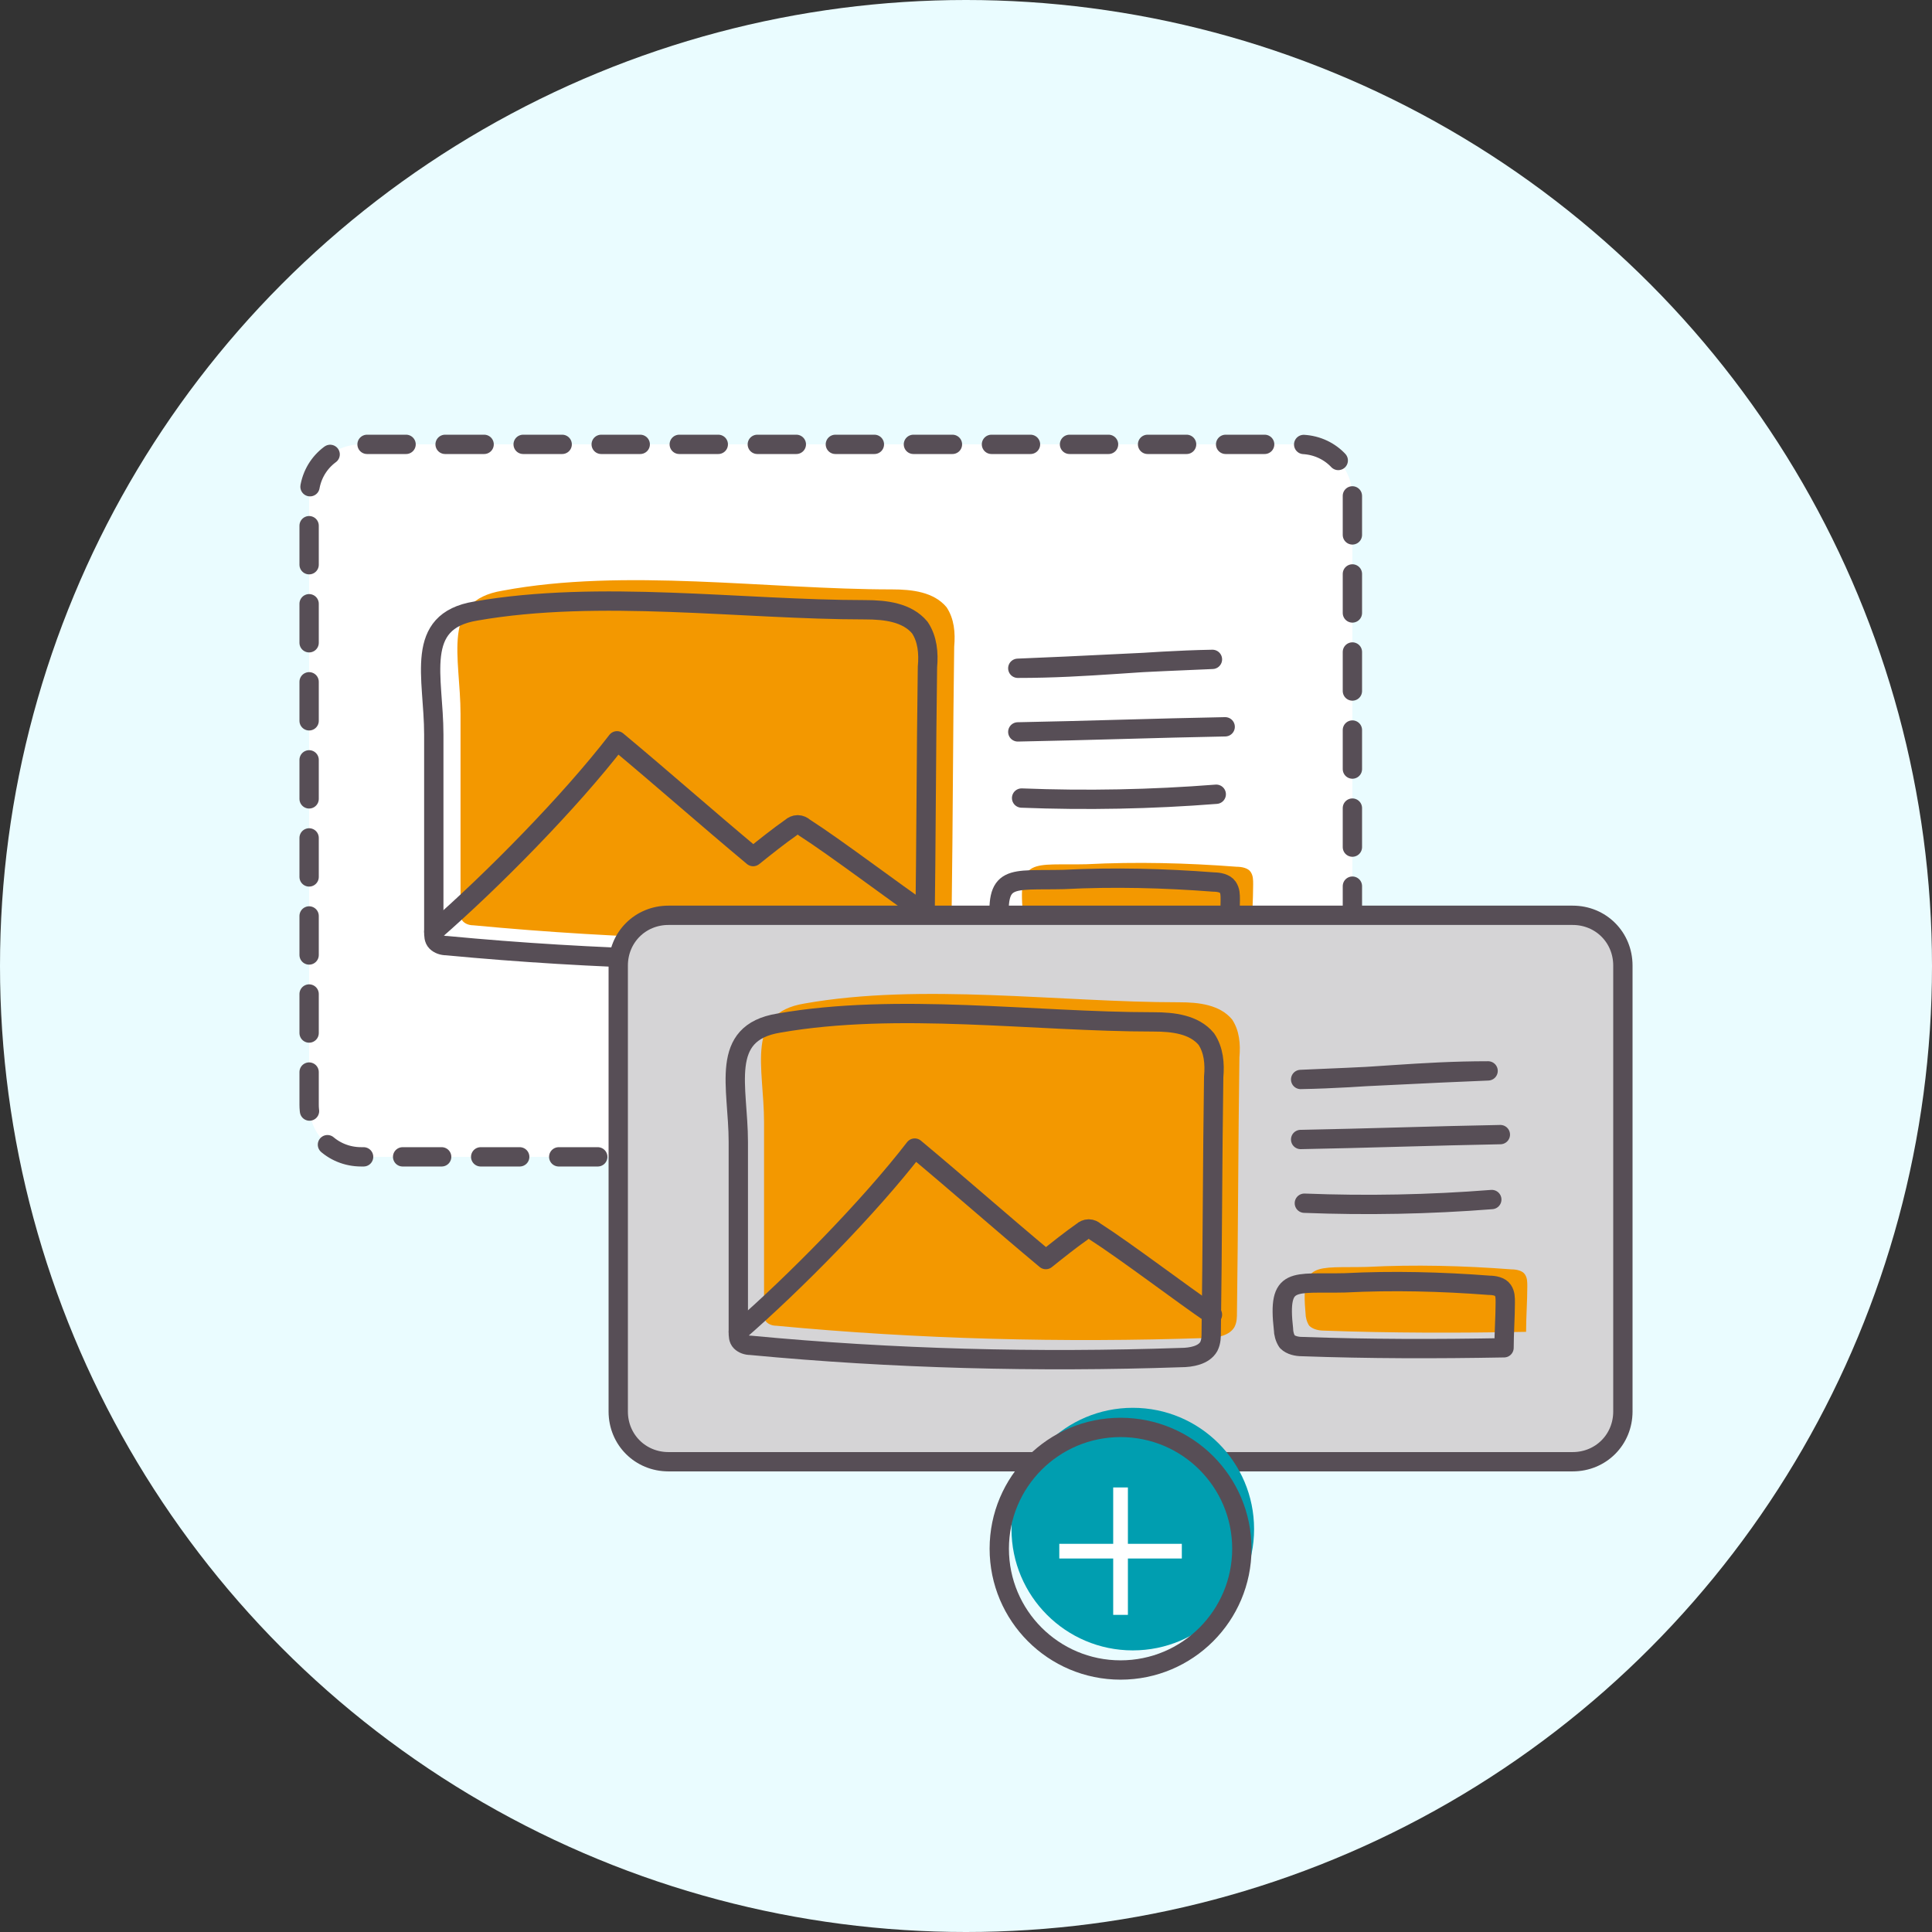 <?xml version="1.0" encoding="UTF-8"?> <svg xmlns="http://www.w3.org/2000/svg" width="100" height="100" viewBox="0 0 100 100" fill="none"><rect x="0" y="0" width="100" height="100" fill="#333333" stroke="none"/> <circle cx="50" cy="50" r="50" fill="#EAFCFF"></circle> <path d="M67.3 59.878H18.7C17.185 59.878 16 58.693 16 57.178V25.7C16 24.185 17.185 23 18.7 23H67.3C68.815 23 70 24.185 70 25.7V57.178C70 58.627 68.815 59.878 67.3 59.878Z" fill="white"></path> <path d="M46.162 30.507C47.215 30.507 48.335 30.639 48.993 31.429C49.389 32.022 49.454 32.746 49.389 33.471C49.323 38.015 49.323 42.559 49.257 47.168C49.257 47.432 49.257 47.695 49.125 47.959C48.862 48.42 48.203 48.551 47.611 48.551C39.906 48.815 32.135 48.617 24.496 47.893C24.298 47.893 24.101 47.827 23.969 47.695C23.837 47.563 23.837 47.366 23.837 47.168C23.837 43.744 23.837 40.319 23.837 36.961C23.837 33.998 22.784 31.1 26.011 30.573C32.332 29.388 39.708 30.507 46.162 30.507Z" fill="#F39800"></path> <path d="M52.943 47.234C52.943 47.432 53.009 47.695 53.141 47.893C53.338 48.09 53.668 48.156 53.931 48.156C57.553 48.288 61.175 48.288 64.797 48.222C64.797 47.432 64.863 46.576 64.863 45.786C64.863 45.522 64.863 45.325 64.731 45.127C64.599 44.929 64.27 44.863 64.007 44.863C61.438 44.666 58.804 44.6 56.236 44.732C53.47 44.798 52.68 44.337 52.943 47.234Z" fill="#F39800"></path> <path d="M44.778 31.561C45.832 31.561 46.951 31.693 47.61 32.483C48.005 33.076 48.071 33.8 48.005 34.525C47.939 39.069 47.939 43.612 47.873 48.222C47.873 48.485 47.873 48.749 47.741 49.012C47.478 49.473 46.819 49.605 46.227 49.605C38.522 49.868 30.751 49.671 23.112 48.946C22.915 48.946 22.717 48.881 22.585 48.749C22.454 48.617 22.453 48.42 22.453 48.222C22.453 44.798 22.453 41.373 22.453 38.015C22.453 35.051 21.4 32.154 24.627 31.627C31.015 30.508 38.39 31.561 44.778 31.561Z" stroke="#574E56" stroke-miterlimit="10"></path> <path d="M62.756 34.129C59.398 34.261 56.039 34.459 52.681 34.59C56.368 34.59 59.134 34.195 62.756 34.129Z" stroke="#574E56" stroke-miterlimit="10" stroke-linecap="round" stroke-linejoin="round"></path> <path d="M52.681 37.883C56.237 37.817 59.859 37.685 63.415 37.619" stroke="#574E56" stroke-miterlimit="10" stroke-linecap="round" stroke-linejoin="round"></path> <path d="M52.878 41.307C56.236 41.439 59.595 41.373 62.953 41.11" stroke="#574E56" stroke-miterlimit="10" stroke-linecap="round" stroke-linejoin="round"></path> <path d="M51.759 48.025C51.759 48.222 51.825 48.486 51.956 48.683C52.154 48.881 52.483 48.946 52.746 48.946C56.368 49.078 59.99 49.078 63.612 49.012C63.612 48.222 63.678 47.366 63.678 46.576C63.678 46.312 63.678 46.115 63.547 45.917C63.415 45.719 63.086 45.654 62.822 45.654C60.254 45.456 57.62 45.39 55.051 45.522C52.285 45.588 51.495 45.193 51.759 48.025Z" stroke="#574E56" stroke-miterlimit="10" stroke-linecap="round" stroke-linejoin="round"></path> <path d="M67.3 59.878H18.7C17.185 59.878 16 58.693 16 57.178V25.7C16 24.185 17.185 23 18.7 23H67.3C68.815 23 70 24.185 70 25.7V57.178C70 58.627 68.815 59.878 67.3 59.878Z" stroke="#574E56" stroke-linecap="round" stroke-linejoin="round" stroke-dasharray="2.02 2.02"></path> <path d="M22.453 48.222C25.482 45.588 29.5 41.505 31.936 38.344C34.307 40.319 36.612 42.361 38.983 44.337C39.641 43.81 40.3 43.283 40.958 42.822C41.024 42.756 41.156 42.69 41.287 42.69C41.419 42.69 41.551 42.756 41.617 42.822C43.263 43.876 46.292 46.18 47.939 47.3" stroke="#574E56" stroke-miterlimit="10" stroke-linecap="round" stroke-linejoin="round"></path> <path d="M43.724 70.02C47.325 70.02 50.244 67.101 50.244 63.5C50.244 59.9 47.325 56.981 43.724 56.981C40.124 56.981 37.205 59.9 37.205 63.5C37.205 67.101 40.124 70.02 43.724 70.02Z" fill="#009EB0"></path> <path d="M43 71.007C46.601 71.007 49.52 68.089 49.52 64.488C49.52 60.887 46.601 57.968 43 57.968C39.4 57.968 36.48 60.887 36.48 64.488C36.48 68.089 39.4 71.007 43 71.007Z" stroke="#574E56" stroke-miterlimit="10"></path> <path d="M43.397 61.261V64.29H46.294V65.08H43.397V68.11H42.606V65.08H39.709V64.29H42.606V61.261H43.397Z" fill="white"></path> <path d="M81.4 75.659H34.6C33.142 75.659 32 74.517 32 73.059V49.976C32 48.517 33.142 47.376 34.6 47.376H81.4C82.859 47.376 84 48.517 84 49.976V73.059C84 74.517 82.859 75.659 81.4 75.659Z" fill="#D5D4D6"></path> <path d="M61.045 51.878C62.059 51.878 63.137 52.005 63.772 52.766C64.152 53.337 64.215 54.034 64.152 54.732C64.088 59.108 64.088 63.483 64.025 67.922C64.025 68.176 64.025 68.43 63.898 68.683C63.645 69.127 63.011 69.254 62.44 69.254C55.02 69.507 47.537 69.317 40.181 68.62C39.991 68.62 39.801 68.556 39.674 68.43C39.547 68.303 39.547 68.112 39.547 67.922C39.547 64.624 39.547 61.327 39.547 58.093C39.547 55.239 38.532 52.449 41.64 51.942C47.727 50.864 54.83 51.878 61.045 51.878Z" fill="#F39800"></path> <path d="M67.575 67.985C67.575 68.175 67.638 68.429 67.765 68.619C67.956 68.81 68.273 68.873 68.526 68.873C72.014 69 75.502 69 78.99 68.936C78.99 68.175 79.053 67.351 79.053 66.59C79.053 66.337 79.053 66.146 78.926 65.956C78.8 65.766 78.482 65.702 78.229 65.702C75.756 65.512 73.219 65.449 70.746 65.576C68.083 65.639 67.322 65.258 67.575 67.985Z" fill="#F39800"></path> <path d="M59.712 52.893C60.727 52.893 61.805 53.02 62.439 53.781C62.82 54.351 62.883 55.049 62.82 55.746C62.757 60.122 62.756 64.498 62.693 68.937C62.693 69.19 62.693 69.444 62.566 69.698C62.312 70.142 61.678 70.268 61.108 70.268C53.688 70.522 46.205 70.332 38.849 69.634C38.659 69.634 38.469 69.571 38.342 69.444C38.215 69.317 38.215 69.127 38.215 68.937C38.215 65.639 38.215 62.342 38.215 59.107C38.215 56.254 37.2 53.464 40.308 52.956C46.459 51.878 53.498 52.893 59.712 52.893Z" stroke="#574E56" stroke-miterlimit="10"></path> <path d="M77.024 55.429C73.79 55.556 70.555 55.746 67.321 55.873C70.809 55.809 73.472 55.429 77.024 55.429Z" stroke="#574E56" stroke-miterlimit="10" stroke-linecap="round" stroke-linejoin="round"></path> <path d="M67.321 58.98C70.746 58.917 74.234 58.79 77.658 58.727" stroke="#574E56" stroke-miterlimit="10" stroke-linecap="round" stroke-linejoin="round"></path> <path d="M67.513 62.278C70.747 62.405 73.981 62.342 77.215 62.088" stroke="#574E56" stroke-miterlimit="10" stroke-linecap="round" stroke-linejoin="round"></path> <path d="M66.434 68.81C66.434 69 66.498 69.254 66.625 69.444C66.815 69.634 67.132 69.698 67.386 69.698C70.873 69.824 74.361 69.825 77.849 69.761C77.849 69 77.912 68.176 77.912 67.415C77.912 67.161 77.912 66.971 77.786 66.781C77.659 66.59 77.342 66.527 77.088 66.527C74.615 66.337 72.078 66.273 69.605 66.4C66.942 66.463 66.117 66.02 66.434 68.81Z" stroke="#574E56" stroke-miterlimit="10" stroke-linecap="round" stroke-linejoin="round"></path> <path d="M81.4 75.659H34.6C33.142 75.659 32 74.517 32 73.059V49.976C32 48.517 33.142 47.376 34.6 47.376H81.4C82.859 47.376 84 48.517 84 49.976V73.059C84 74.517 82.859 75.659 81.4 75.659Z" stroke="#574E56" stroke-linecap="round" stroke-linejoin="round"></path> <path d="M38.215 68.936C41.132 66.4 45 62.468 47.346 59.424C49.629 61.327 51.849 63.292 54.132 65.195C54.766 64.688 55.4 64.18 56.034 63.736C56.098 63.673 56.224 63.609 56.351 63.609C56.478 63.609 56.605 63.673 56.668 63.736C58.254 64.751 61.171 66.971 62.756 68.049" stroke="#574E56" stroke-miterlimit="10" stroke-linecap="round" stroke-linejoin="round"></path> <path d="M58.633 85.424C62.101 85.424 64.911 82.613 64.911 79.146C64.911 75.679 62.101 72.868 58.633 72.868C55.166 72.868 52.355 75.679 52.355 79.146C52.355 82.613 55.166 85.424 58.633 85.424Z" fill="#009EB0"></path> <path d="M58 86.439C61.467 86.439 64.278 83.628 64.278 80.161C64.278 76.694 61.467 73.883 58 73.883C54.532 73.883 51.722 76.694 51.722 80.161C51.722 83.628 54.532 86.439 58 86.439Z" stroke="#574E56" stroke-miterlimit="10"></path> <path d="M58.38 76.99V79.908H61.171V80.668H58.38V83.585H57.619V80.668H54.829V79.908H57.619V76.99H58.38Z" fill="white"></path> </svg> 